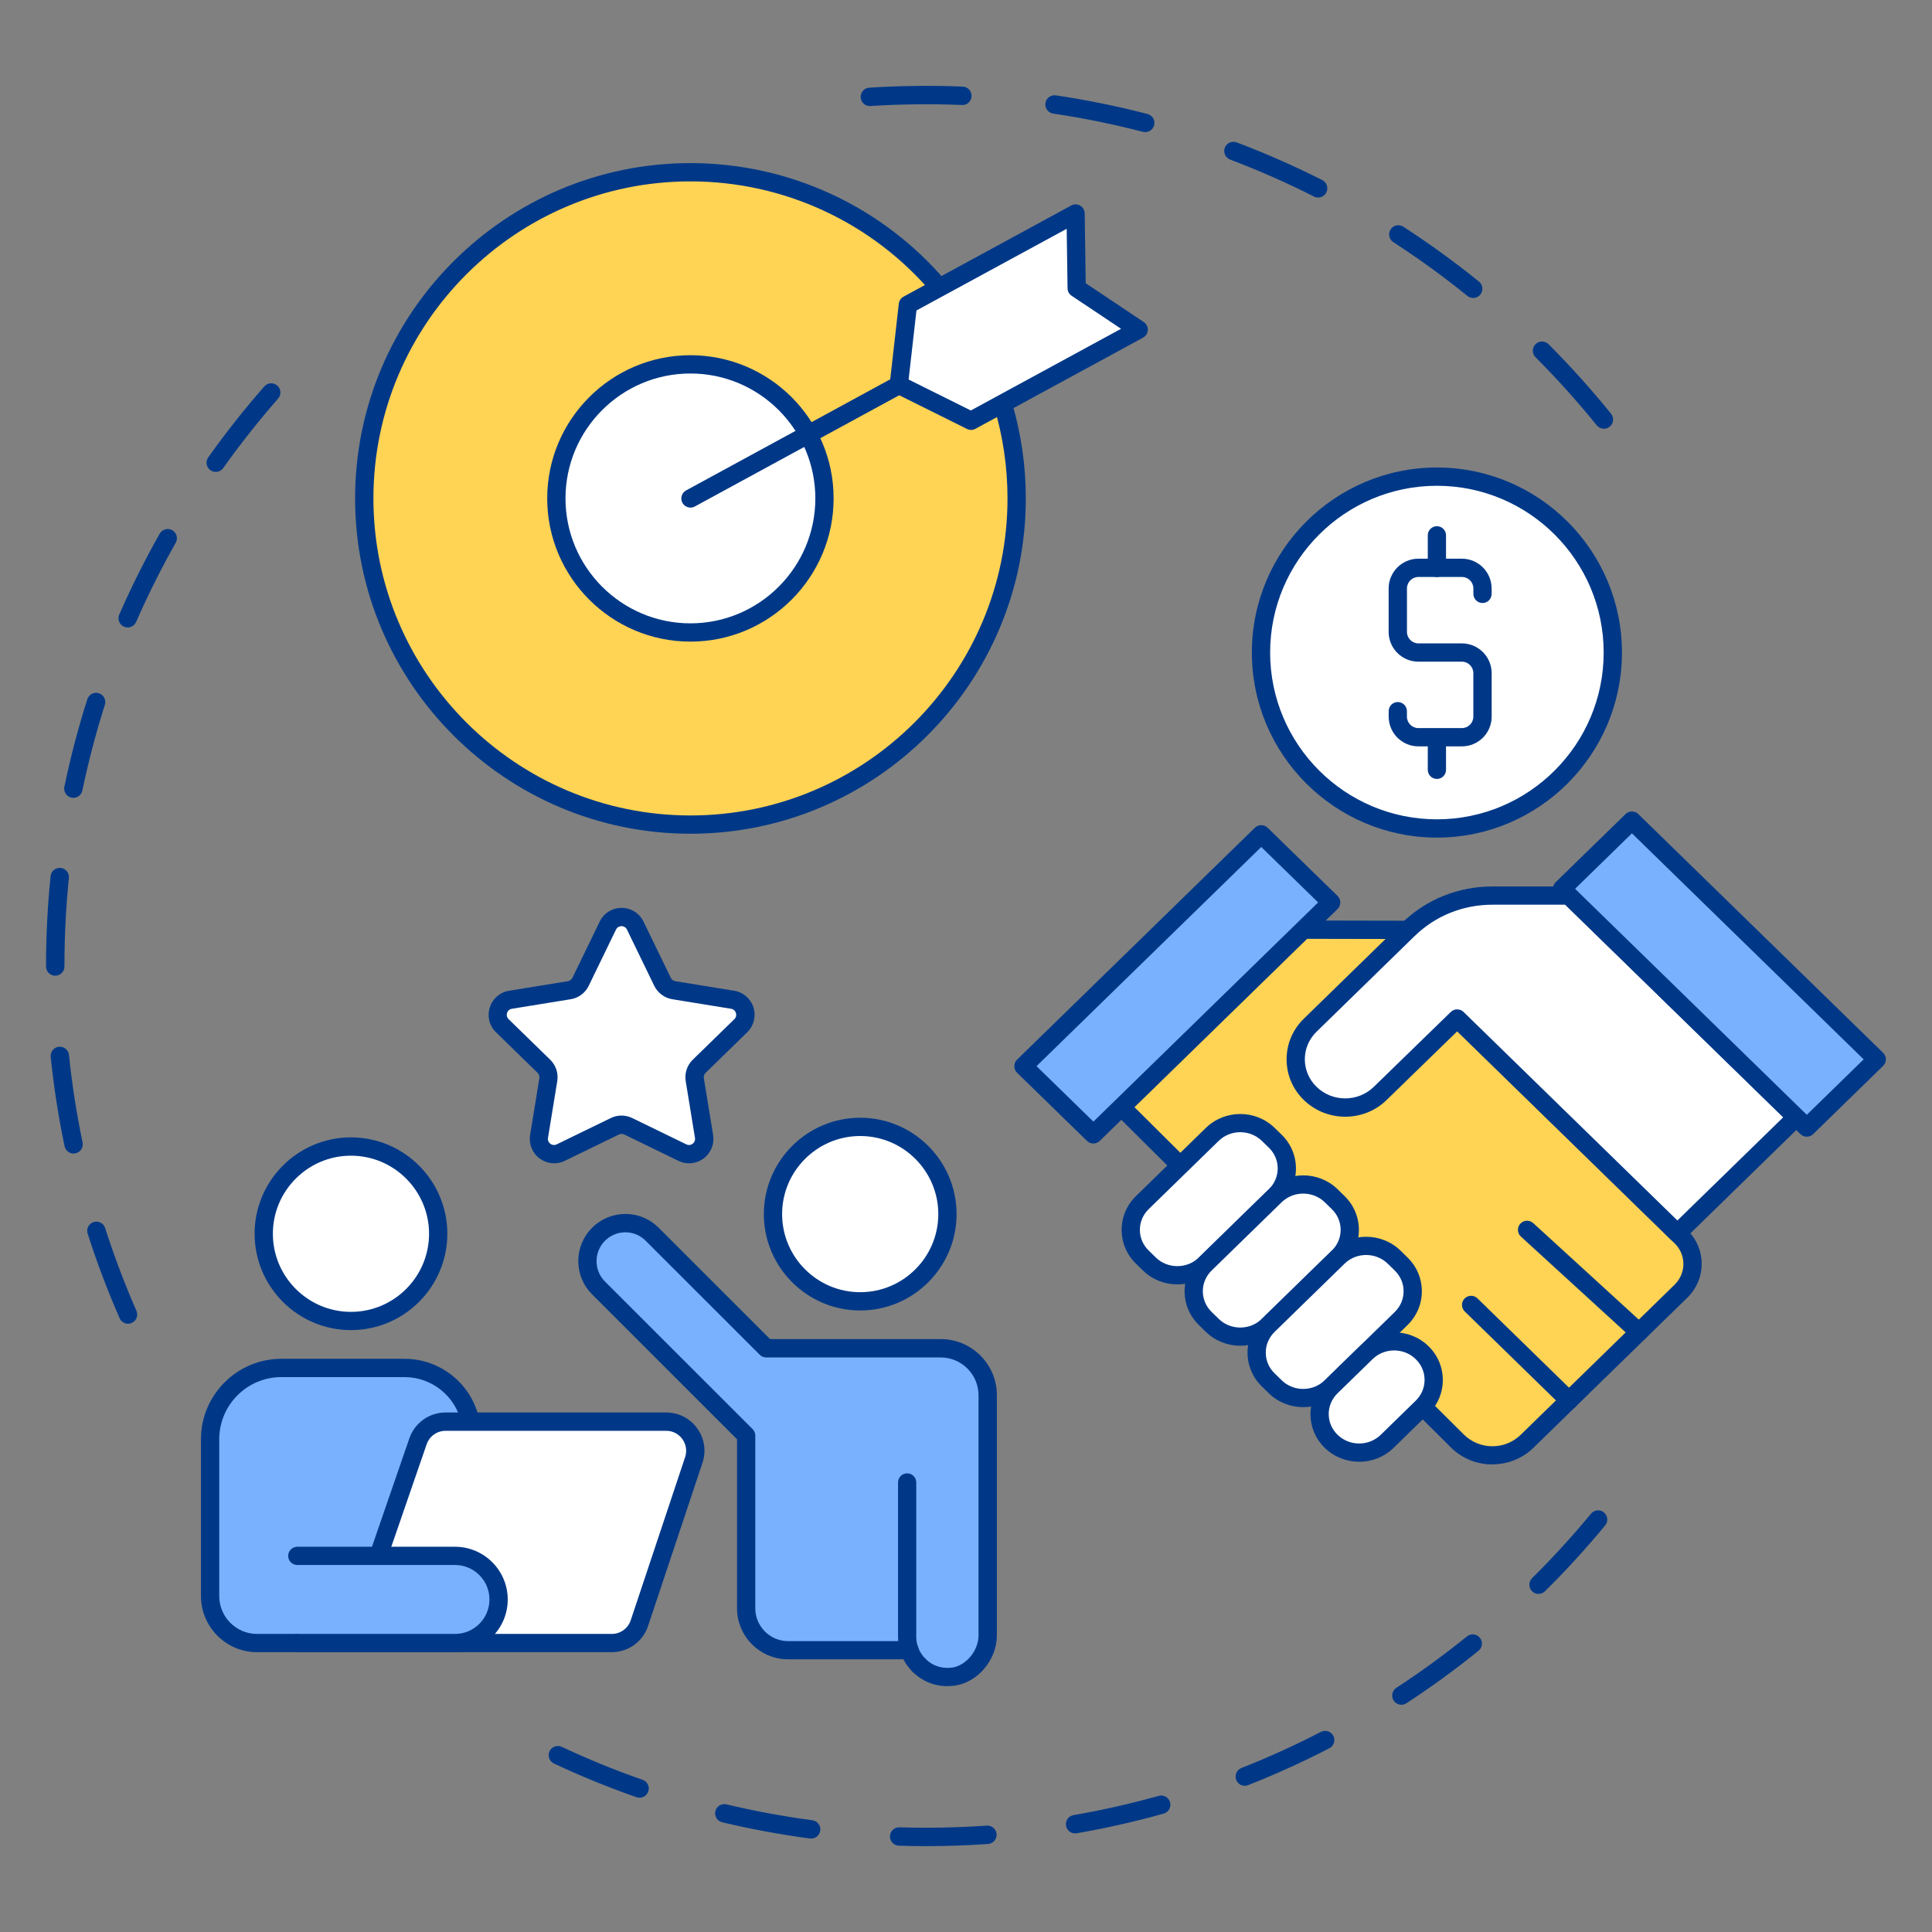 <?xml version="1.0" encoding="UTF-8"?>
<svg id="_Ńëîé_1" data-name="Ńëîé 1" xmlns="http://www.w3.org/2000/svg" viewBox="0 0 500 500">
  <rect x="0" y="0" width="500" height="500" fill="#808080" stroke="none"/>
  <defs>
    <style>
      .cls-1 {
        fill: #003887;
      }

      .cls-2 {
        fill: #fff;
      }

      .cls-3 {
        fill: #ffd354;
      }

      .cls-4 {
        fill: #7ab1ff;
      }
    </style>
  </defs>
  <g>
    <path class="cls-1" d="M33.14,342.59c-.92,0-1.79-.53-2.18-1.43-3.12-7.12-5.91-14.49-8.28-21.9-.4-1.25.29-2.59,1.54-2.99,1.25-.4,2.59.29,2.99,1.54,2.32,7.25,5.05,14.46,8.1,21.43.53,1.2-.02,2.61-1.23,3.14-.31.14-.64.2-.95.2ZM19.04,298.53c-1.1,0-2.09-.77-2.33-1.89-1.59-7.6-2.8-15.38-3.59-23.13-.13-1.31.82-2.48,2.12-2.61,1.31-.12,2.48.82,2.61,2.12.78,7.58,1.97,15.2,3.52,22.64.27,1.29-.56,2.55-1.84,2.82-.16.03-.33.05-.49.05ZM14.29,252.51c-1.31,0-2.38-1.07-2.38-2.38v-.13c0-7.75.4-15.58,1.18-23.25.13-1.31,1.3-2.25,2.61-2.13,1.31.13,2.26,1.3,2.13,2.61-.77,7.52-1.15,15.18-1.15,22.77v.13c0,1.32-1.07,2.38-2.38,2.38ZM19,206.48c-.16,0-.32-.02-.49-.05-1.29-.27-2.11-1.53-1.85-2.82,1.58-7.62,3.58-15.24,5.94-22.65.4-1.25,1.74-1.95,2.99-1.54,1.25.4,1.95,1.74,1.55,2.99-2.31,7.25-4.27,14.71-5.82,22.17-.23,1.12-1.22,1.9-2.33,1.9ZM33.04,162.39c-.32,0-.64-.06-.95-.2-1.2-.53-1.75-1.93-1.23-3.14,3.11-7.12,6.64-14.17,10.47-20.94.65-1.14,2.1-1.54,3.25-.9,1.14.65,1.55,2.1.9,3.25-3.75,6.63-7.2,13.53-10.25,20.5-.39.89-1.27,1.43-2.18,1.43ZM55.83,122.13c-.48,0-.96-.14-1.38-.44-1.07-.76-1.32-2.25-.56-3.32,4.5-6.34,9.38-12.51,14.51-18.36.87-.99,2.37-1.09,3.36-.22.99.87,1.09,2.37.22,3.36-5.02,5.73-9.8,11.78-14.21,17.98-.46.65-1.2,1-1.94,1Z"/>
    <path class="cls-1" d="M239.69,477.78c-2.33,0-4.71-.04-7.06-.11-1.31-.04-2.35-1.14-2.31-2.45.04-1.31,1.12-2.34,2.45-2.31,7.6.23,15.16.08,22.61-.44,1.29-.1,2.45.9,2.54,2.21.09,1.31-.9,2.45-2.21,2.54-5.29.37-10.68.56-16.02.56ZM209.93,475.82c-.1,0-.21,0-.32-.02-7.62-1.01-15.26-2.42-22.71-4.2-1.28-.3-2.07-1.59-1.76-2.87.3-1.28,1.59-2.07,2.87-1.76,7.29,1.74,14.77,3.12,22.23,4.11,1.3.17,2.22,1.37,2.05,2.67-.16,1.2-1.18,2.07-2.36,2.07ZM278.23,474.48c-1.14,0-2.14-.82-2.34-1.98-.22-1.3.64-2.53,1.94-2.75,7.4-1.28,14.81-2.96,22.04-4.98,1.27-.36,2.58.38,2.94,1.65.36,1.27-.38,2.58-1.65,2.94-7.38,2.07-14.96,3.78-22.51,5.09-.14.02-.27.04-.41.04ZM165.53,465.25c-.26,0-.53-.04-.79-.13-7.24-2.53-14.44-5.46-21.38-8.72-1.19-.56-1.7-1.98-1.15-3.17.56-1.19,1.97-1.7,3.17-1.15,6.8,3.19,13.84,6.06,20.93,8.54,1.24.43,1.9,1.79,1.46,3.03-.34.98-1.26,1.6-2.25,1.6ZM322.15,462.16c-.95,0-1.85-.57-2.22-1.51-.48-1.22.12-2.61,1.34-3.09,6.98-2.75,13.9-5.9,20.58-9.35,1.17-.6,2.6-.15,3.21,1.02.6,1.17.15,2.61-1.02,3.21-6.82,3.53-13.89,6.74-21.02,9.55-.29.11-.58.17-.87.17ZM362.68,441.19c-.78,0-1.54-.38-2-1.08-.72-1.1-.41-2.58.69-3.3,6.28-4.1,12.43-8.58,18.28-13.31,1.02-.82,2.52-.67,3.35.36.83,1.02.67,2.52-.35,3.35-5.97,4.83-12.25,9.4-18.66,13.59-.4.26-.85.39-1.3.39ZM398.17,412.51c-.61,0-1.23-.24-1.69-.71-.92-.93-.92-2.44.02-3.37,5.34-5.29,10.47-10.9,15.25-16.69.84-1.01,2.34-1.16,3.35-.32,1.01.84,1.16,2.34.32,3.35-4.88,5.91-10.12,11.65-15.57,17.04-.46.46-1.07.69-1.67.69Z"/>
    <path class="cls-1" d="M415.08,110.95c-.69,0-1.38-.3-1.85-.88-4.95-6.12-10.28-12.05-15.84-17.62-.93-.93-.93-2.44,0-3.37.93-.93,2.44-.93,3.37,0,5.68,5.69,11.13,11.74,16.18,18,.83,1.02.67,2.52-.36,3.35-.44.36-.97.53-1.5.53ZM381.27,77.12c-.53,0-1.06-.17-1.5-.53-6.12-4.96-12.58-9.64-19.18-13.92-1.1-.71-1.42-2.19-.71-3.29.72-1.11,2.19-1.42,3.29-.71,6.75,4.37,13.34,9.15,19.59,14.21,1.02.83,1.18,2.33.35,3.35-.47.58-1.16.88-1.85.88ZM341.12,51.12c-.36,0-.73-.08-1.07-.26-7.03-3.56-14.33-6.77-21.69-9.56-1.23-.47-1.85-1.84-1.38-3.07.46-1.23,1.84-1.85,3.07-1.38,7.52,2.84,14.97,6.13,22.15,9.76,1.17.59,1.64,2.03,1.05,3.2-.42.83-1.26,1.31-2.13,1.31ZM296.38,34.2c-.2,0-.4-.02-.6-.08-7.62-1.98-15.43-3.57-23.22-4.72-1.3-.19-2.2-1.4-2.01-2.71.19-1.3,1.4-2.2,2.71-2.01,7.96,1.18,15.94,2.8,23.72,4.83,1.27.33,2.04,1.63,1.71,2.9-.28,1.07-1.25,1.78-2.3,1.78ZM225.11,27.45c-1.25,0-2.29-.97-2.37-2.23-.08-1.31.91-2.44,2.22-2.53,7.98-.51,16.18-.61,24.2-.28,1.31.05,2.33,1.16,2.28,2.48-.05,1.31-1.13,2.36-2.48,2.28-7.85-.32-15.88-.23-23.7.27-.05,0-.1,0-.16,0Z"/>
  </g>
  <g>
    <g>
      <path class="cls-4" d="M117.74,425.21h-51.22c-6.71,0-12.15-5.44-12.15-12.15v-40.59c0-10.19,8.26-18.45,18.45-18.45h31.91c8.39,0,15.39,5.95,17.01,13.86l-3.99,57.33Z"/>
      <path class="cls-1" d="M117.75,427.58h-51.22c-8.01,0-14.52-6.51-14.52-14.52v-40.59c0-11.48,9.34-20.81,20.81-20.81h31.91c9.33,0,17.46,6.63,19.33,15.76.04.21.06.42.04.64l-3.99,57.33c-.09,1.24-1.12,2.2-2.36,2.2ZM72.82,356.39c-8.87,0-16.08,7.22-16.08,16.09v40.59c0,5.4,4.39,9.79,9.79,9.79h49.02l3.81-54.79c-1.54-6.78-7.64-11.67-14.63-11.67h-31.91Z"/>
    </g>
    <g>
      <circle class="cls-2" cx="90.83" cy="319.29" r="22.57" transform="translate(-240.42 340.94) rotate(-77.86)"/>
      <path class="cls-1" d="M90.83,344.23c-13.75,0-24.94-11.19-24.94-24.94s11.19-24.94,24.94-24.94,24.94,11.19,24.94,24.94-11.19,24.94-24.94,24.94ZM90.83,299.09c-11.14,0-20.21,9.07-20.21,20.21s9.07,20.21,20.21,20.21,20.21-9.07,20.21-20.21-9.07-20.21-20.21-20.21Z"/>
    </g>
    <g>
      <path class="cls-2" d="M94.37,413.03l13.81-40.04c1.05-3.04,3.91-5.08,7.12-5.08h57.1c5.14,0,8.77,5.04,7.15,9.92l-14.08,42.23c-1.03,3.08-3.9,5.15-7.15,5.15h-39.72"/>
      <path class="cls-1" d="M158.33,427.58h-39.72c-1.31,0-2.36-1.06-2.36-2.36s1.06-2.36,2.36-2.36h39.72c2.23,0,4.2-1.42,4.9-3.53l14.08-42.23c.53-1.6.27-3.29-.71-4.66-.98-1.36-2.51-2.15-4.19-2.15h-57.1c-2.2,0-4.17,1.4-4.89,3.48l-13.81,40.04c-.43,1.23-1.77,1.89-3.01,1.46-1.23-.43-1.89-1.77-1.46-3.01l13.81-40.04c1.38-3.99,5.14-6.67,9.36-6.67h57.1c3.22,0,6.15,1.5,8.03,4.11,1.88,2.61,2.38,5.86,1.36,8.92l-14.08,42.23c-1.35,4.05-5.12,6.77-9.39,6.77Z"/>
    </g>
    <g>
      <path class="cls-4" d="M76.94,402.64h40.8c6.23,0,11.29,5.05,11.29,11.29h0c0,6.23-5.05,11.29-11.29,11.29h-40.8"/>
      <path class="cls-1" d="M117.75,427.58h-40.81c-1.31,0-2.36-1.06-2.36-2.36s1.06-2.36,2.36-2.36h40.81c4.92,0,8.92-4,8.92-8.92s-4-8.92-8.92-8.92h-40.81c-1.31,0-2.36-1.06-2.36-2.36s1.06-2.36,2.36-2.36h40.81c7.53,0,13.65,6.12,13.65,13.65s-6.12,13.65-13.65,13.65Z"/>
    </g>
    <g>
      <circle class="cls-2" cx="222.62" cy="314.21" r="22.57" transform="translate(-156.98 249.45) rotate(-45)"/>
      <path class="cls-1" d="M222.62,339.15c-13.75,0-24.94-11.19-24.94-24.94s11.19-24.94,24.94-24.94,24.94,11.19,24.94,24.94-11.19,24.94-24.94,24.94ZM222.62,294c-11.14,0-20.21,9.07-20.21,20.21s9.07,20.21,20.21,20.21,20.21-9.07,20.21-20.21-9.07-20.21-20.21-20.21Z"/>
    </g>
    <g>
      <path class="cls-4" d="M237.83,430.96c2.23,2.25,5.48,3.47,9.01,2.93,4.86-.74,8.77-5.74,8.77-10.65v-62.15c0-6.71-5.44-12.15-12.15-12.15h-45.15l-29.52-29.5c-3.84-3.85-10.05-3.85-13.89-.02-1.93,1.93-2.88,4.45-2.88,6.96s.95,5.02,2.87,6.93l38.22,38.2v44.71c0,5.99,4.86,10.85,10.85,10.85h31.41"/>
      <path class="cls-1" d="M245.18,436.38c-3.4,0-6.61-1.32-9.03-3.76-.91-.92-.91-2.4,0-3.32-.24.08-.5.13-.78.13h-31.41c-7.29,0-13.22-5.93-13.22-13.22v-43.73l-37.52-37.51c-2.29-2.29-3.56-5.35-3.56-8.6s1.27-6.33,3.58-8.63c2.3-2.3,5.36-3.57,8.61-3.57h.01c3.26,0,6.32,1.28,8.62,3.59l28.82,28.8h44.17c8.01,0,14.52,6.51,14.52,14.52v62.15c0,6.26-4.84,12.09-10.78,12.99-.68.1-1.35.15-2.02.15ZM237.83,428.6c.61,0,1.22.23,1.68.7,1.82,1.83,4.36,2.65,6.97,2.26,3.6-.55,6.76-4.43,6.76-8.31v-62.15c0-5.4-4.39-9.79-9.79-9.79h-45.15c-.63,0-1.23-.25-1.67-.69l-29.52-29.5c-1.41-1.42-3.28-2.2-5.27-2.2h0c-1.99,0-3.86.78-5.26,2.18-1.41,1.41-2.19,3.29-2.19,5.29s.77,3.85,2.17,5.26l38.22,38.2c.44.44.69,1.05.69,1.67v44.71c0,4.68,3.81,8.49,8.49,8.49h31.41c1.31,0,2.36,1.06,2.36,2.36,0,.64-.26,1.23-.68,1.66.25-.09.51-.13.78-.13Z"/>
    </g>
    <path class="cls-1" d="M237.83,433.33c-.6,0-1.2-.23-1.67-.69-1.35-1.34-2.4-2.99-3.03-4.78-.43-1.23.21-2.58,1.44-3.02,1.23-.43,2.58.21,3.02,1.44.4,1.12,1.05,2.16,1.9,3,.93.92.93,2.42.01,3.34-.46.47-1.07.7-1.68.7Z"/>
    <path class="cls-1" d="M235.37,429.44c-.97,0-1.89-.61-2.23-1.58-.48-1.36-.73-2.8-.73-4.26v-39.94c0-1.31,1.06-2.36,2.36-2.36s2.36,1.06,2.36,2.36v39.94c0,.92.15,1.83.46,2.68.44,1.23-.21,2.58-1.44,3.02-.26.09-.53.14-.79.14Z"/>
    <g>
      <path class="cls-2" d="M164.4,239.55l7.06,14.55c.56,1.16,1.65,1.97,2.92,2.17l15.21,2.47c3.2.52,4.44,4.46,2.12,6.72l-10.77,10.5c-.92.9-1.35,2.19-1.14,3.46l2.4,14.7c.52,3.16-2.74,5.58-5.62,4.18l-14-6.81c-1.09-.53-2.36-.53-3.45,0l-14,6.81c-2.87,1.4-6.13-1.03-5.62-4.18l2.4-14.7c.21-1.27-.22-2.56-1.14-3.46l-10.77-10.5c-2.32-2.26-1.08-6.2,2.12-6.72l15.21-2.47c1.27-.21,2.36-1.02,2.92-2.17l7.06-14.55c1.44-2.96,5.66-2.96,7.09,0Z"/>
      <path class="cls-1" d="M178.32,301.06c-.94,0-1.88-.21-2.76-.64l-14-6.81c-.44-.21-.94-.21-1.38,0l-14,6.81c-2.13,1.04-4.63.8-6.53-.61-1.9-1.41-2.84-3.74-2.46-6.08l2.4-14.7c.08-.51-.09-1.03-.46-1.38l-10.77-10.5c-1.72-1.67-2.33-4.13-1.61-6.42.72-2.29,2.64-3.94,5.01-4.33l15.21-2.47c.51-.08.94-.41,1.17-.87l7.06-14.55c1.06-2.19,3.24-3.55,5.67-3.55s4.61,1.36,5.67,3.55l7.06,14.55c.22.46.66.79,1.17.87l15.21,2.47c2.37.38,4.28,2.04,5.01,4.33.72,2.29.1,4.74-1.61,6.42l-10.77,10.5c-.37.36-.54.88-.46,1.38l2.4,14.7c.38,2.33-.56,4.66-2.46,6.08-1.11.83-2.43,1.25-3.76,1.25ZM160.86,288.71c.94,0,1.88.21,2.76.64l14,6.81c.78.38,1.4.02,1.63-.15.23-.17.75-.67.61-1.52l-2.4-14.7c-.33-2.03.35-4.1,1.82-5.53l10.77-10.5c.63-.61.49-1.33.4-1.61-.09-.28-.39-.94-1.25-1.08l-15.21-2.47c-2.02-.33-3.77-1.63-4.67-3.47l-7.06-14.55h0c-.39-.8-1.12-.89-1.42-.89s-1.03.09-1.42.89l-7.06,14.55c-.9,1.85-2.64,3.15-4.67,3.47l-15.21,2.47c-.87.14-1.16.8-1.25,1.08s-.22.99.4,1.61l10.77,10.5c1.47,1.43,2.15,3.5,1.82,5.53l-2.4,14.7c-.14.85.38,1.35.62,1.52.23.17.85.53,1.63.15l14-6.81c.88-.43,1.82-.64,2.76-.64Z"/>
    </g>
  </g>
  <g>
    <g>
      <path class="cls-3" d="M305.45,301.66l-15.24-15.15,47.07-45.9,27.1.05h.05l12.71,22.93,56.99,55.57.91.88c4,3.9,4,10.22,0,14.12l-10.86,10.59-18.1,17.65-10.86,10.59c-5,4.87-13.07,4.82-18.01-.07l-8.98-8.93"/>
      <path class="cls-1" d="M386.23,379c-3.88,0-7.76-1.46-10.71-4.37l-8.98-8.94c-.93-.92-.93-2.42,0-3.34.92-.92,2.42-.93,3.34,0l8.98,8.93c4.04,3.99,10.63,4.02,14.69.05l39.82-38.84c1.47-1.44,2.29-3.34,2.29-5.37s-.81-3.93-2.29-5.37l-57.89-56.46c-.17-.16-.31-.35-.42-.55l-12.03-21.72-24.8-.05-44.65,43.55,13.54,13.45c.93.92.93,2.42.01,3.34-.92.93-2.42.93-3.34.01l-15.24-15.15c-.45-.45-.7-1.06-.7-1.69,0-.63.26-1.24.71-1.68l47.07-45.9c.44-.43,1.03-.67,1.65-.67h0l27.1.05c.86,0,1.7.47,2.12,1.22l12.54,22.63,57.64,56.21c2.39,2.34,3.71,5.45,3.71,8.75s-1.32,6.42-3.71,8.75l-39.82,38.84c-2.93,2.86-6.78,4.29-10.62,4.29Z"/>
    </g>
    <g>
      <line class="cls-2" x1="353.89" y1="349.78" x2="353.87" y2="349.77"/>
      <path class="cls-1" d="M353.87,352.14c-.6,0-1.2-.23-1.66-.69l-.02-.02c-.92-.92-.92-2.42,0-3.34.92-.92,2.42-.92,3.34,0,.92.92.93,2.43,0,3.35-.46.46-1.07.7-1.68.7Z"/>
    </g>
    <g>
      <path class="cls-2" d="M464.89,289.16l-30.77,30.01-56.99-55.57-19.95,19.4c-5,4.87-13.11,4.85-18.1-.02-2.5-2.44-3.75-5.63-3.75-8.83s1.25-6.39,3.75-8.83l25.29-24.66.09-.09c5.77-5.63,13.59-8.79,21.76-8.79h19.84l58.83,57.37Z"/>
      <path class="cls-1" d="M434.12,321.54c-.6,0-1.19-.22-1.65-.67l-55.34-53.97-18.3,17.8c-5.89,5.75-15.49,5.74-21.4-.02-2.88-2.8-4.46-6.54-4.46-10.52s1.58-7.71,4.46-10.52l25.38-24.76c6.25-6.1,14.56-9.46,23.4-9.46h19.84c.62,0,1.21.24,1.65.67l58.83,57.38c.46.45.71,1.06.71,1.69s-.26,1.25-.71,1.69l-30.77,30.01c-.46.45-1.06.67-1.65.67ZM377.13,261.23c.6,0,1.19.22,1.65.67l55.33,53.96,27.39-26.71-56.41-55.01h-18.88c-7.6,0-14.74,2.88-20.11,8.12l-.1.09-25.28,24.66c-1.96,1.91-3.03,4.44-3.03,7.13s1.08,5.23,3.03,7.13c4.09,3.99,10.73,3.99,14.8.02l19.95-19.4c.46-.45,1.05-.67,1.65-.67Z"/>
    </g>
    <g>
      <line class="cls-2" x1="395.2" y1="318.29" x2="424.16" y2="344.77"/>
      <path class="cls-1" d="M424.16,347.13c-.57,0-1.14-.2-1.59-.62l-28.96-26.48c-.96-.88-1.03-2.38-.15-3.34.88-.96,2.38-1.03,3.34-.15l28.96,26.48c.96.88,1.03,2.38.15,3.34-.47.51-1.11.77-1.75.77Z"/>
    </g>
    <g>
      <line class="cls-2" x1="380.71" y1="337.71" x2="406.06" y2="362.42"/>
      <path class="cls-1" d="M406.06,364.79c-.6,0-1.19-.22-1.65-.67l-25.34-24.72c-.93-.91-.95-2.41-.04-3.34.91-.93,2.41-.95,3.34-.04l25.34,24.72c.93.91.95,2.41.04,3.34-.46.47-1.08.71-1.69.71Z"/>
    </g>
    <g>
      <path class="cls-2" d="M297.45,327.12l-1.81-1.77c-4-3.9-4-10.22,0-14.12l18.1-17.65c4-3.9,10.48-3.9,14.48,0l1.81,1.77c4,3.9,4,10.22,0,14.12l-18.1,17.65c-4,3.9-10.48,3.9-14.48,0Z"/>
      <path class="cls-1" d="M304.69,332.4c-3.22,0-6.44-1.2-8.89-3.59l-1.81-1.77c-2.39-2.33-3.71-5.44-3.71-8.75,0-3.31,1.32-6.42,3.71-8.75l18.1-17.65c4.9-4.78,12.88-4.78,17.78,0l1.81,1.76c2.4,2.34,3.71,5.45,3.71,8.76,0,3.31-1.32,6.42-3.71,8.75l-18.1,17.65c-2.45,2.39-5.67,3.59-8.89,3.59ZM320.98,293.01c-2.02,0-4.05.75-5.59,2.25l-18.1,17.65c-1.47,1.44-2.29,3.34-2.29,5.37s.81,3.93,2.29,5.37l1.81,1.77h0c3.08,3.01,8.1,3.01,11.18,0l18.1-17.66c1.47-1.44,2.29-3.34,2.29-5.37s-.81-3.93-2.29-5.37l-1.81-1.76c-1.54-1.5-3.57-2.25-5.59-2.25Z"/>
    </g>
    <g>
      <path class="cls-2" d="M313.74,343l-1.81-1.77c-4-3.9-4-10.22,0-14.12l18.1-17.65c4-3.9,10.48-3.9,14.48,0l1.81,1.77c4,3.9,4,10.22,0,14.12l-18.1,17.65c-4,3.9-10.48,3.9-14.48,0Z"/>
      <path class="cls-1" d="M320.98,348.28c-3.22,0-6.44-1.2-8.89-3.58h0l-1.81-1.77c-2.39-2.34-3.71-5.44-3.71-8.75s1.32-6.42,3.71-8.75l18.1-17.66c4.9-4.78,12.88-4.78,17.78,0l1.81,1.77c2.39,2.33,3.71,5.44,3.71,8.75,0,3.31-1.32,6.42-3.71,8.75l-18.1,17.65c-2.45,2.39-5.67,3.59-8.89,3.59ZM315.39,341.31c3.08,3.01,8.1,3.01,11.18,0l18.1-17.65c1.47-1.44,2.29-3.34,2.29-5.37s-.81-3.93-2.29-5.37l-1.81-1.77c-3.08-3-8.1-3-11.18,0l-18.1,17.65c-1.47,1.44-2.29,3.34-2.29,5.37s.81,3.93,2.29,5.37l1.81,1.76Z"/>
    </g>
    <g>
      <path class="cls-2" d="M330.03,358.89l-1.81-1.77c-4-3.9-4-10.22,0-14.12l18.1-17.65c4-3.9,10.48-3.9,14.48,0l1.81,1.77c4,3.9,4,10.22,0,14.12l-18.1,17.65c-4,3.9-10.48,3.9-14.48,0Z"/>
      <path class="cls-1" d="M337.27,364.17c-3.22,0-6.44-1.2-8.89-3.58h0l-1.81-1.77c-2.39-2.34-3.71-5.45-3.71-8.76,0-3.31,1.32-6.42,3.71-8.75l18.1-17.65c4.9-4.78,12.88-4.78,17.78,0l1.81,1.77c2.39,2.33,3.71,5.44,3.71,8.75s-1.32,6.42-3.71,8.75l-18.1,17.65c-2.45,2.39-5.67,3.59-8.89,3.59ZM331.68,357.2c3.08,3.01,8.1,3.01,11.18,0l18.1-17.65c1.47-1.44,2.29-3.34,2.29-5.37s-.81-3.93-2.29-5.37l-1.81-1.77c-3.08-3-8.1-3-11.18,0l-18.1,17.65c-1.47,1.44-2.29,3.34-2.29,5.37s.81,3.93,2.29,5.37l1.81,1.76Z"/>
    </g>
    <g>
      <path class="cls-2" d="M344.51,373.02h0c-4-3.9-4-10.22,0-14.12l9.05-8.83c4-3.9,10.48-3.9,14.48,0h0c4,3.9,4,10.22,0,14.12l-9.05,8.83c-4,3.9-10.48,3.9-14.48,0Z"/>
      <path class="cls-1" d="M351.75,378.3c-3.22,0-6.44-1.2-8.89-3.58t0,0c-2.39-2.33-3.71-5.44-3.71-8.75,0-3.31,1.32-6.42,3.71-8.75l9.05-8.83c4.9-4.78,12.88-4.78,17.78,0,2.39,2.33,3.71,5.44,3.71,8.75,0,3.31-1.32,6.42-3.71,8.75l-9.05,8.83c-2.45,2.39-5.67,3.59-8.89,3.59ZM346.16,371.32c3.08,3.01,8.1,3.01,11.18,0l9.05-8.83c1.47-1.44,2.29-3.34,2.29-5.37s-.81-3.93-2.29-5.37c-3.08-3.01-8.1-3.01-11.18,0l-9.05,8.83c-1.47,1.44-2.29,3.34-2.29,5.37s.81,3.93,2.29,5.37h0Z"/>
    </g>
    <g>
      <polygon class="cls-4" points="282.96 293.57 264.86 275.92 326.41 215.9 344.51 233.55 282.96 293.57"/>
      <path class="cls-1" d="M282.96,295.94c-.6,0-1.19-.22-1.65-.67l-18.1-17.65c-.46-.45-.71-1.06-.71-1.69s.26-1.25.71-1.69l61.55-60.02c.92-.89,2.38-.89,3.3,0l18.1,17.65c.46.45.71,1.06.71,1.69s-.26,1.25-.71,1.69l-61.55,60.02c-.46.45-1.06.67-1.65.67ZM268.25,275.92l14.72,14.35,58.16-56.72-14.72-14.35-58.16,56.72Z"/>
    </g>
    <g>
      <polygon class="cls-4" points="467.6 291.81 485.71 274.15 422.35 212.37 404.25 230.02 467.6 291.81"/>
      <path class="cls-1" d="M467.6,294.17c-.6,0-1.19-.22-1.65-.67l-63.36-61.79c-.46-.45-.71-1.06-.71-1.69s.26-1.25.71-1.69l18.1-17.65c.92-.9,2.38-.9,3.3,0l63.36,61.79c.46.45.71,1.06.71,1.69s-.26,1.25-.71,1.69l-18.1,17.65c-.46.45-1.06.67-1.65.67ZM407.63,230.02l59.97,58.49,14.71-14.35-59.97-58.49-14.71,14.35Z"/>
    </g>
    <g>
      <g>
        <circle class="cls-2" cx="371.87" cy="168.88" r="45.52"/>
        <path class="cls-1" d="M371.87,216.77c-26.41,0-47.89-21.48-47.89-47.89s21.48-47.89,47.89-47.89,47.89,21.48,47.89,47.89-21.48,47.89-47.89,47.89ZM371.87,125.72c-23.8,0-43.16,19.36-43.16,43.16s19.36,43.16,43.16,43.16,43.16-19.36,43.16-43.16-19.36-43.16-43.16-43.16Z"/>
      </g>
      <g>
        <path class="cls-1" d="M378.34,193.16h-11.25c-4.24,0-7.7-3.45-7.7-7.7v-1.41c0-1.31,1.06-2.36,2.36-2.36s2.36,1.06,2.36,2.36v1.41c0,1.64,1.33,2.97,2.97,2.97h11.25c1.64,0,2.97-1.33,2.97-2.97v-11.25c0-1.64-1.33-2.97-2.97-2.97h-11.25c-4.24,0-7.7-3.45-7.7-7.7v-11.25c0-4.24,3.45-7.7,7.7-7.7h11.25c4.24,0,7.7,3.45,7.7,7.7v1.41c0,1.31-1.06,2.36-2.36,2.36s-2.36-1.06-2.36-2.36v-1.41c0-1.64-1.33-2.97-2.97-2.97h-11.25c-1.64,0-2.97,1.33-2.97,2.97v11.25c0,1.64,1.33,2.97,2.97,2.97h11.25c4.24,0,7.7,3.45,7.7,7.7v11.25c0,4.24-3.45,7.7-7.7,7.7Z"/>
        <path class="cls-1" d="M371.87,149.33c-1.31,0-2.36-1.06-2.36-2.36v-8.43c0-1.31,1.06-2.36,2.36-2.36s2.36,1.06,2.36,2.36v8.43c0,1.31-1.06,2.36-2.36,2.36Z"/>
        <path class="cls-1" d="M371.87,201.59c-1.31,0-2.36-1.06-2.36-2.36v-6.74c0-1.31,1.06-2.36,2.36-2.36s2.36,1.06,2.36,2.36v6.74c0,1.31-1.06,2.36-2.36,2.36Z"/>
      </g>
    </g>
  </g>
  <g>
    <g>
      <path class="cls-3" d="M259.49,104.47c2.35,7.76,3.62,15.99,3.62,24.53,0,46.62-37.79,84.42-84.42,84.42s-84.42-37.8-84.42-84.42,37.8-84.42,84.42-84.42c25.83,0,48.95,11.6,64.43,29.87"/>
      <path class="cls-1" d="M178.68,215.77c-47.85,0-86.78-38.93-86.78-86.78s38.93-86.78,86.78-86.78c25.56,0,49.7,11.19,66.24,30.7.84,1,.72,2.49-.27,3.33-1,.85-2.49.72-3.33-.27-15.64-18.45-38.46-29.03-62.63-29.03-45.25,0-82.05,36.81-82.05,82.05s36.81,82.05,82.05,82.05,82.05-36.81,82.05-82.05c0-8.13-1.18-16.15-3.51-23.84-.38-1.25.33-2.57,1.58-2.95,1.25-.38,2.57.33,2.95,1.58,2.47,8.13,3.72,16.62,3.72,25.21,0,47.85-38.93,86.78-86.78,86.78Z"/>
    </g>
    <g>
      <circle class="cls-2" cx="178.68" cy="128.99" r="34.69" transform="translate(32.72 294.09) rotate(-84.35)"/>
      <path class="cls-1" d="M178.68,166.05c-20.43,0-37.06-16.62-37.06-37.06s16.62-37.06,37.06-37.06,37.06,16.62,37.06,37.06-16.62,37.06-37.06,37.06ZM178.68,96.66c-17.83,0-32.33,14.5-32.33,32.33s14.5,32.33,32.33,32.33,32.33-14.5,32.33-32.33-14.5-32.33-32.33-32.33Z"/>
    </g>
    <g>
      <line class="cls-2" x1="178.68" y1="128.99" x2="232.64" y2="99.62"/>
      <path class="cls-1" d="M178.69,131.36c-.84,0-1.65-.45-2.08-1.23-.62-1.15-.2-2.58.95-3.21l53.96-29.37c1.15-.62,2.58-.2,3.21.95.62,1.15.2,2.58-.95,3.21l-53.96,29.37c-.36.2-.75.29-1.13.29Z"/>
    </g>
    <g>
      <polygon class="cls-2" points="251.3 108.9 232.61 99.6 234.97 78.86 278.36 55.26 278.64 74.58 294.7 85.3 251.3 108.9"/>
      <path class="cls-1" d="M251.3,111.26c-.36,0-.72-.08-1.05-.25l-18.69-9.3c-.89-.44-1.41-1.4-1.3-2.38l2.35-20.74c.09-.77.54-1.44,1.22-1.81l43.4-23.6c.73-.4,1.61-.38,2.32.04.71.42,1.16,1.18,1.17,2.01l.26,18.07,15.02,10.04c.69.46,1.09,1.25,1.05,2.07-.04.83-.5,1.57-1.23,1.97l-43.4,23.6c-.35.19-.74.29-1.13.29ZM235.15,98.22l16.1,8.01,38.88-21.14-12.8-8.55c-.65-.43-1.04-1.15-1.05-1.93l-.22-15.4-38.88,21.14-2.03,17.87Z"/>
    </g>
  </g>
</svg>